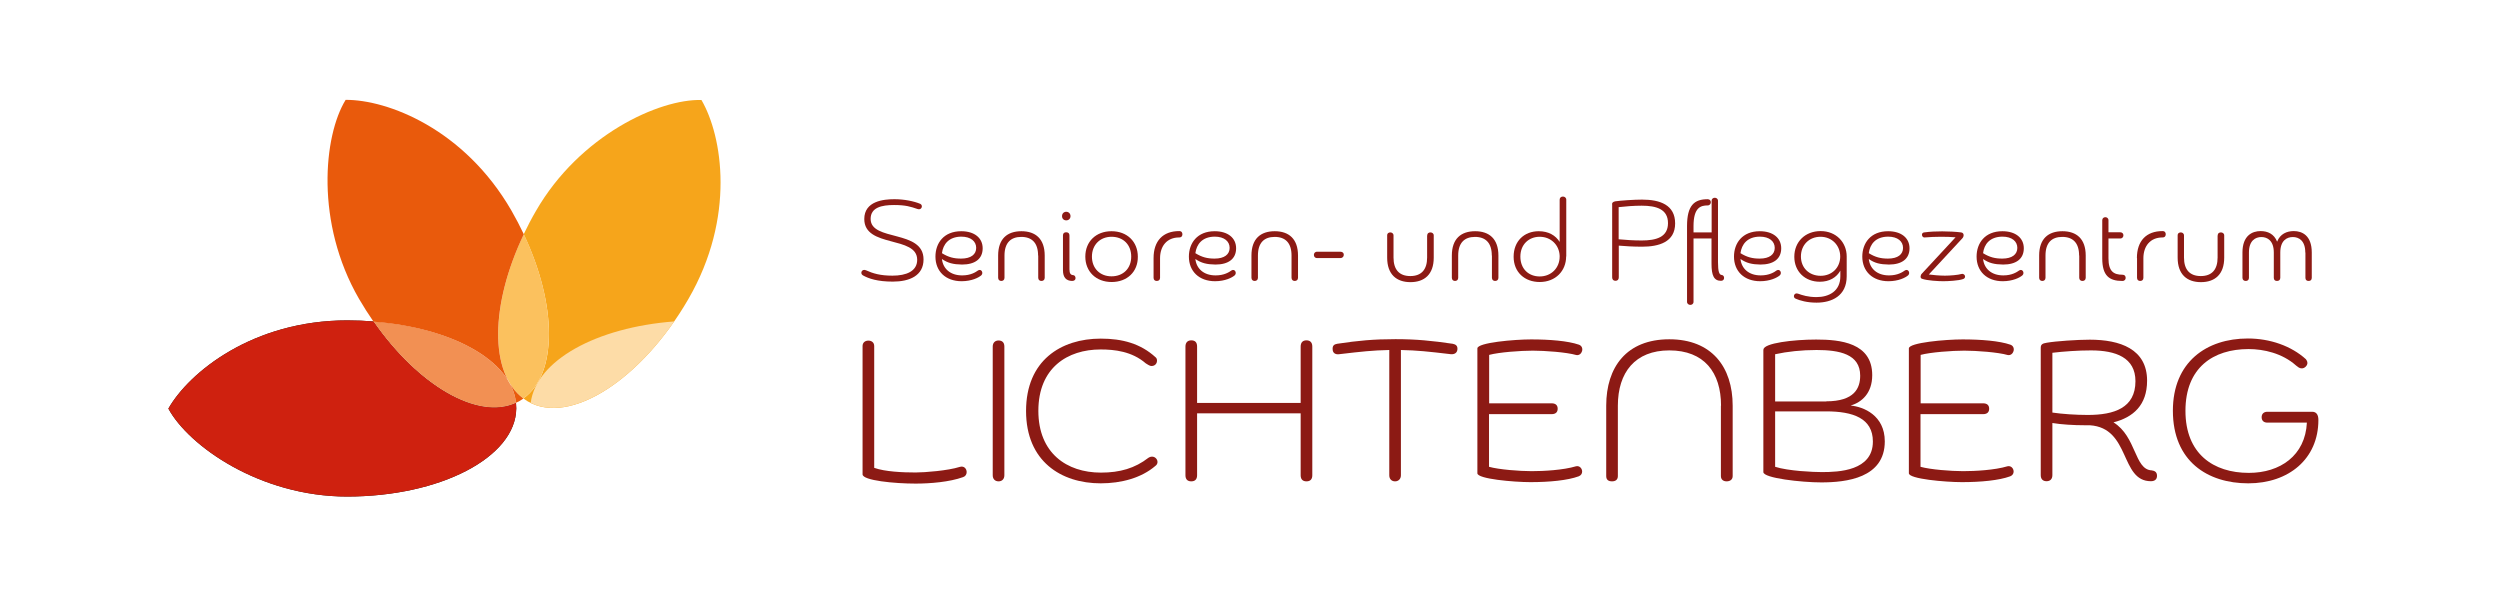 <?xml version="1.0" encoding="UTF-8"?> <!-- Generator: Adobe Illustrator 24.1.2, SVG Export Plug-In . SVG Version: 6.00 Build 0) --> <svg xmlns="http://www.w3.org/2000/svg" xmlns:xlink="http://www.w3.org/1999/xlink" version="1.1" id="Ebene_1" x="0px" y="0px" viewBox="0 0 189 46" style="enable-background:new 0 0 189 46;" xml:space="preserve"> <style type="text/css"> .st0{clip-path:url(#SVGID_1_);fill:#1D1D1B;} .st1{clip-path:url(#SVGID_1_);fill:#CF210F;} .st2{clip-path:url(#SVGID_1_);fill:#F6A51B;} .st3{clip-path:url(#SVGID_1_);fill:#F29053;} .st4{clip-path:url(#SVGID_1_);fill:#FBC15E;} .st5{clip-path:url(#SVGID_1_);fill:#FDDCA7;} .st6{clip-path:url(#SVGID_1_);fill:#E95A0C;} .st7{clip-path:url(#SVGID_1_);fill:#8C1A14;} </style> <g> <defs> <rect id="SVGID_3_" x="12.73" y="7.53" width="162.54" height="30"></rect> </defs> <clipPath id="SVGID_1_"> <use xlink:href="#SVGID_3_" style="overflow:visible;"></use> </clipPath> <path class="st0" d="M26.26,37.54c7.05-0.01,12.73-2.98,12.77-6.66c0-0.14-0.01-0.29-0.02-0.43c-2.89,1.34-7.4-1.3-10.77-6.15 c-0.64-0.05-1.3-0.08-1.98-0.08c-7.14,0-11.96,3.92-13.53,6.67C14.24,33.69,19.63,37.54,26.26,37.54"></path> <path class="st1" d="M26.26,37.54c7.05-0.01,12.73-2.98,12.77-6.66c0-0.14-0.01-0.29-0.02-0.43c-2.89,1.34-7.4-1.3-10.77-6.15 c-0.64-0.05-1.3-0.08-1.98-0.08c-7.14,0-11.96,3.92-13.53,6.67C14.24,33.69,19.63,37.54,26.26,37.54"></path> <path class="st2" d="M39.57,30.12c0.1,0.08,0.21,0.15,0.32,0.22c3.17,1.87,8.62-1.63,12.15-7.73c3.58-6.18,2.58-12.32,0.99-15.05 c-3.18-0.09-9.21,2.65-12.52,8.4c-0.34,0.58-0.64,1.17-0.92,1.75C42.12,23.04,42.16,28.28,39.57,30.12"></path> <path class="st3" d="M28.24,24.3c3.37,4.85,7.89,7.49,10.77,6.15C38.66,27.23,34.1,24.76,28.24,24.3"></path> <path class="st4" d="M39.57,30.12c2.59-1.85,2.55-7.08,0.03-12.42C37.07,23.02,36.98,28.2,39.57,30.12"></path> <path class="st5" d="M40.12,30.46c2.88,1.42,7.45-1.25,10.85-6.16C45.08,24.75,40.53,27.25,40.12,30.46"></path> <path class="st6" d="M39.01,30.45c0.09-0.04,0.19-0.09,0.28-0.14c0.1-0.06,0.19-0.12,0.28-0.18c-2.59-1.93-2.51-7.1,0.03-12.42 c-0.28-0.59-0.59-1.19-0.93-1.78c-3.57-6.19-9.38-8.4-12.54-8.38c-1.67,2.71-2.31,9.3,1.01,15.04c0.35,0.6,0.72,1.18,1.1,1.73 C34.1,24.76,38.67,27.23,39.01,30.45"></path> <path class="st7" d="M65.21,26.16c0-0.27,0.2-0.41,0.44-0.41c0.24,0,0.44,0.14,0.44,0.41v9.21c0.82,0.29,2.14,0.35,3.13,0.35 c0.7,0,2.45-0.14,3.33-0.42c0.34-0.11,0.53,0.15,0.53,0.39c0,0.17-0.09,0.32-0.27,0.38c-1.02,0.37-2.49,0.49-3.59,0.49 c-1.58,0-4.01-0.23-4.01-0.7V26.16z"></path> <path class="st7" d="M75.05,26.2c0-0.29,0.18-0.46,0.44-0.46c0.29,0,0.44,0.17,0.44,0.46v9.73c0,0.29-0.18,0.46-0.44,0.46 c-0.26,0-0.44-0.17-0.44-0.46V26.2z"></path> <path class="st7" d="M83.21,36.54c-2.98,0-5.64-1.66-5.64-5.47c0-3.81,2.63-5.47,5.65-5.47c1.64,0,3.01,0.38,4.13,1.4 c0.08,0.06,0.12,0.15,0.12,0.26c0,0.24-0.17,0.41-0.41,0.41c-0.17,0-0.32-0.14-0.44-0.2c-1.05-0.91-2.36-1.05-3.42-1.05 c-2.49,0-4.7,1.38-4.7,4.64c0,3.19,2.14,4.67,4.73,4.67c1.44,0,2.57-0.33,3.59-1.12c0.5-0.32,0.93,0.32,0.53,0.61 C86.28,36.14,84.76,36.54,83.21,36.54"></path> <path class="st7" d="M98.33,31.25H90.5v4.68c0,0.32-0.17,0.46-0.44,0.46c-0.27,0-0.44-0.14-0.44-0.46V26.2 c0-0.32,0.18-0.47,0.44-0.47c0.29,0,0.44,0.15,0.44,0.47v4.26h7.83V26.2c0-0.32,0.17-0.47,0.44-0.47c0.27,0,0.44,0.15,0.44,0.47 v9.73c0,0.32-0.17,0.46-0.44,0.46c-0.27,0-0.44-0.14-0.44-0.46V31.25z"></path> <path class="st7" d="M105.02,26.46c-1.28,0.03-2.01,0.11-3.8,0.32c-0.24,0.03-0.46-0.08-0.47-0.35c-0.03-0.31,0.12-0.4,0.34-0.44 c1.58-0.24,2.76-0.35,4.41-0.35c1.58,0,2.75,0.12,4.33,0.35c0.23,0.05,0.38,0.15,0.35,0.44c-0.03,0.26-0.23,0.36-0.47,0.35 c-1.79-0.21-2.52-0.29-3.8-0.32v9.47c0,0.29-0.2,0.46-0.44,0.46c-0.26,0-0.44-0.17-0.44-0.46V26.46z"></path> <path class="st7" d="M117.3,30.49c0.33,0,0.46,0.17,0.46,0.41c0,0.23-0.12,0.41-0.46,0.41h-4.73v3.98 c0.75,0.21,2.31,0.33,3.22,0.33c0.91,0,2.4-0.08,3.36-0.37c0.27-0.06,0.46,0.17,0.46,0.4c0,0.15-0.08,0.29-0.26,0.36 c-0.84,0.31-2.23,0.44-3.65,0.44c-1.26,0-4.01-0.24-4.01-0.67v-9.44c0-0.44,2.8-0.68,4.06-0.68c1.4,0,2.78,0.11,3.62,0.4 c0.46,0.17,0.23,0.87-0.21,0.78c-0.73-0.21-2.36-0.33-3.28-0.33c-0.93,0-2.55,0.12-3.3,0.32v3.66H117.3z"></path> <path class="st7" d="M130.11,30.67c0-2.52-1.28-4.18-3.91-4.18c-2.58,0-3.89,1.66-3.89,4.18v5.32c0,0.27-0.17,0.4-0.44,0.4 c-0.28,0-0.44-0.12-0.44-0.4v-5.32c0-2.92,1.54-5.02,4.77-5.02c3.21,0,4.79,2.1,4.79,5.02v5.32c0,0.27-0.2,0.4-0.46,0.4 c-0.23,0-0.43-0.12-0.43-0.4V30.67z"></path> <path class="st7" d="M134.2,31.1v4.19c1,0.32,2.9,0.4,3.53,0.4c1.28,0,3.86-0.09,3.86-2.31c0-1.76-1.5-2.28-3.53-2.28H134.2z M138.06,30.34c2.14,0,2.57-1,2.57-1.94c0-1.64-1.58-1.94-3.3-1.94c-1.13,0-2.22,0.12-3.13,0.32v3.57H138.06z M133.32,26.43 c0-0.49,2.26-0.76,3.98-0.76c1.82,0,4.24,0.24,4.24,2.69c0,1.37-0.79,2.05-1.63,2.3c0.96,0.09,2.58,0.73,2.58,2.71 c0,2.78-2.93,3.1-4.8,3.1c-1.49,0-4.38-0.32-4.38-0.78V26.43z"></path> <path class="st7" d="M149.92,30.49c0.33,0,0.46,0.17,0.46,0.41c0,0.23-0.12,0.41-0.46,0.41h-4.73v3.98 c0.75,0.21,2.31,0.33,3.22,0.33c0.91,0,2.4-0.08,3.36-0.37c0.27-0.06,0.46,0.17,0.46,0.4c0,0.15-0.08,0.29-0.26,0.36 c-0.84,0.31-2.23,0.44-3.65,0.44c-1.26,0-4.01-0.24-4.01-0.67v-9.44c0-0.44,2.79-0.68,4.06-0.68c1.4,0,2.78,0.11,3.62,0.4 c0.46,0.17,0.23,0.87-0.21,0.78c-0.73-0.21-2.35-0.33-3.28-0.33c-0.93,0-2.55,0.12-3.3,0.32v3.66H149.92z"></path> <path class="st7" d="M155.16,31.19c0.74,0.11,1.78,0.18,2.68,0.18c1.99,0,3.6-0.53,3.6-2.55c0-1.79-1.49-2.33-3.36-2.33 c-0.99,0-2.08,0.08-2.92,0.18V31.19z M154.28,26.29c0-0.24,0.12-0.33,0.46-0.38c0.68-0.12,2.31-0.23,3.25-0.23 c2.28,0,4.33,0.7,4.33,3.1c0,1.85-1.05,2.77-2.54,3.15c1.75,1.09,1.57,3.57,2.89,3.63c0.18,0.03,0.4,0.09,0.4,0.41 c0,0.27-0.17,0.41-0.46,0.41c-2.35,0-1.53-4.03-4.62-4.23h-0.35c-0.9,0-1.82-0.06-2.48-0.17v3.94c0,0.3-0.17,0.46-0.44,0.46 c-0.27,0-0.44-0.15-0.44-0.46V26.29z"></path> <path class="st7" d="M171.41,31.95c-0.26,0-0.43-0.14-0.43-0.41c0-0.26,0.17-0.41,0.43-0.41h3.39c0.3,0,0.47,0.2,0.47,0.62 c0,2.95-2.25,4.79-5.3,4.79c-3.07,0-5.7-1.66-5.7-5.49c0-3.69,2.55-5.46,5.67-5.46c1.67,0,3.28,0.56,4.39,1.57 c0.06,0.08,0.11,0.17,0.11,0.29c0,0.18-0.2,0.4-0.42,0.4c-0.2,0-0.29-0.11-0.43-0.21c-1.05-0.94-2.46-1.25-3.6-1.25 c-2.67,0-4.77,1.4-4.77,4.67c0,3.25,2.11,4.69,4.79,4.69c2.37,0,4.27-1.31,4.39-3.8H171.41z"></path> <path class="st7" d="M67.5,21.29c-1.17,0-1.83-0.23-2.26-0.47c-0.25-0.14-0.09-0.52,0.22-0.39c0.55,0.25,1.1,0.41,2.01,0.41 c1.04,0,1.87-0.33,1.87-1.2c0-1.84-4-0.88-4-3.08c0-1.36,1.46-1.5,2.28-1.5c0.74,0,1.47,0.15,1.95,0.35 c0.24,0.11,0.11,0.51-0.21,0.39c-0.5-0.17-0.87-0.3-1.77-0.3c-0.93,0-1.77,0.18-1.77,1.05c0,1.72,4,0.79,4,3.06 C69.82,20.85,68.75,21.29,67.5,21.29"></path> <path class="st7" d="M71.21,19.14c0.5,0.31,0.91,0.41,1.45,0.41c0.75,0,1.14-0.32,1.14-0.81c0-0.49-0.4-0.85-1.13-0.85 C71.72,17.9,71.3,18.47,71.21,19.14 M71.21,19.58c0.08,0.73,0.63,1.24,1.53,1.24c0.65,0,1.01-0.24,1.21-0.38 c0.24-0.14,0.42,0.19,0.24,0.37c-0.2,0.18-0.74,0.45-1.49,0.45c-1.21,0-1.98-0.75-1.98-1.86c0-1.02,0.63-1.92,1.95-1.92 c1,0,1.62,0.51,1.62,1.29c0,0.81-0.59,1.23-1.56,1.23C72.07,19.99,71.66,19.89,71.21,19.58"></path> <path class="st7" d="M78.48,19.32c0-0.96-0.47-1.41-1.27-1.41c-0.79,0-1.27,0.44-1.27,1.41V21c0,0.16-0.11,0.24-0.24,0.24 c-0.13,0-0.24-0.08-0.24-0.24v-1.68c0-1.27,0.69-1.84,1.76-1.84c1.07,0,1.76,0.58,1.76,1.84V21c0,0.16-0.11,0.24-0.25,0.24 c-0.13,0-0.24-0.08-0.24-0.24V19.32z"></path> <path class="st7" d="M80.36,20.43V17.8c0-0.16,0.09-0.24,0.24-0.24c0.16,0,0.25,0.08,0.25,0.24v2.56c0,0.31,0.09,0.43,0.29,0.44 c0.11,0.01,0.17,0.12,0.17,0.23c0,0.11-0.08,0.21-0.26,0.21C80.6,21.23,80.36,20.97,80.36,20.43 M80.29,16.34 c0-0.2,0.14-0.33,0.32-0.33c0.17,0,0.32,0.13,0.32,0.33c0,0.2-0.15,0.32-0.32,0.32C80.43,16.66,80.29,16.54,80.29,16.34"></path> <path class="st7" d="M84.03,17.9c-0.86,0-1.48,0.61-1.48,1.5s0.61,1.49,1.48,1.49c0.88,0,1.49-0.59,1.49-1.49 S84.92,17.9,84.03,17.9 M84.04,21.32c-1.18,0-1.99-0.79-1.99-1.92c0-1.14,0.81-1.92,1.98-1.92c1.18,0,1.99,0.79,1.99,1.93 C86.03,20.55,85.21,21.32,84.04,21.32"></path> <path class="st7" d="M87.21,19.51c0-1.3,0.71-2.04,1.94-2.04c0.18,0,0.24,0.12,0.24,0.24c0,0.12-0.06,0.24-0.24,0.24 c-0.94,0-1.45,0.66-1.45,1.58V21c0,0.16-0.1,0.24-0.25,0.24c-0.14,0-0.24-0.08-0.24-0.24V19.51z"></path> <path class="st7" d="M90.37,19.14c0.5,0.31,0.91,0.41,1.45,0.41c0.75,0,1.14-0.32,1.14-0.81c0-0.49-0.4-0.85-1.13-0.85 C90.88,17.9,90.46,18.47,90.37,19.14 M90.37,19.58c0.08,0.73,0.63,1.24,1.53,1.24c0.65,0,1.01-0.24,1.21-0.38 c0.24-0.14,0.42,0.19,0.24,0.37c-0.2,0.18-0.74,0.45-1.49,0.45c-1.21,0-1.98-0.75-1.98-1.86c0-1.02,0.63-1.92,1.95-1.92 c1,0,1.62,0.51,1.62,1.29c0,0.81-0.59,1.23-1.56,1.23C91.23,19.99,90.82,19.89,90.37,19.58"></path> <path class="st7" d="M97.64,19.32c0-0.96-0.47-1.41-1.27-1.41s-1.27,0.44-1.27,1.41V21c0,0.16-0.11,0.24-0.25,0.24 c-0.13,0-0.24-0.08-0.24-0.24v-1.68c0-1.27,0.69-1.84,1.76-1.84s1.76,0.58,1.76,1.84V21c0,0.16-0.11,0.24-0.25,0.24 c-0.13,0-0.24-0.08-0.24-0.24V19.32z"></path> <path class="st7" d="M99.57,19.51c-0.17,0-0.24-0.12-0.24-0.24c0-0.12,0.08-0.24,0.24-0.24h1.76c0.18,0,0.27,0.11,0.26,0.24 c0,0.12-0.09,0.24-0.26,0.24H99.57z"></path> <path class="st7" d="M107.9,17.8c0-0.17,0.12-0.23,0.24-0.23c0.12,0,0.25,0.07,0.25,0.23v1.68c0,1.27-0.71,1.85-1.76,1.85 c-1.05,0-1.76-0.58-1.76-1.85V17.8c0-0.17,0.12-0.23,0.24-0.23c0.12,0,0.24,0.08,0.24,0.23v1.67c0,0.91,0.43,1.4,1.27,1.4 c0.84,0,1.27-0.49,1.27-1.4V17.8z"></path> <path class="st7" d="M112.78,19.32c0-0.96-0.47-1.41-1.27-1.41c-0.79,0-1.27,0.44-1.27,1.41V21c0,0.16-0.11,0.24-0.24,0.24 c-0.13,0-0.24-0.08-0.24-0.24v-1.68c0-1.27,0.69-1.84,1.76-1.84c1.07,0,1.76,0.58,1.76,1.84V21c0,0.16-0.11,0.24-0.25,0.24 c-0.13,0-0.24-0.08-0.24-0.24V19.32z"></path> <path class="st7" d="M117.91,19.34c-0.03-0.81-0.65-1.44-1.51-1.44c-0.82,0-1.46,0.58-1.46,1.5c0,0.93,0.63,1.5,1.46,1.5 c0.88,0,1.51-0.65,1.51-1.5V19.34z M118.4,19.39c0,1.08-0.79,1.93-2,1.93c-1.13,0-1.97-0.74-1.97-1.91c0-1.18,0.8-1.93,1.9-1.93 c0.73,0,1.27,0.31,1.58,0.81v-3.19c0-0.16,0.11-0.24,0.25-0.24c0.12,0,0.25,0.08,0.25,0.24V19.39z"></path> <path class="st7" d="M122.37,18.09c0.51,0.05,1.15,0.09,1.74,0.09c1.1,0,1.99-0.25,1.99-1.31s-0.88-1.32-1.99-1.32 c-0.58,0-1.22,0.05-1.74,0.11V18.09z M121.87,15.45c0-0.13,0.07-0.19,0.24-0.23c0.41-0.06,1.43-0.13,2.03-0.13 c1.36,0,2.5,0.4,2.5,1.8c0,1.42-1.24,1.76-2.5,1.76c-0.67,0-1.3-0.04-1.76-0.08v2.4c0,0.17-0.1,0.26-0.25,0.26 c-0.16,0-0.25-0.1-0.25-0.26V15.45z"></path> <path class="st7" d="M129.4,18.03h-1.37v4.79c0,0.15-0.12,0.23-0.24,0.23c-0.12,0-0.25-0.08-0.25-0.23v-5.73 c0-1.57,0.55-2.03,1.56-2.03c0.16,0,0.24,0.11,0.24,0.23c0,0.12-0.09,0.24-0.24,0.24c-0.51,0-1.07,0.14-1.07,1.56v0.48h1.37v-2.39 c0-0.16,0.12-0.23,0.24-0.23c0.12,0,0.24,0.08,0.24,0.23v4.64c0,0.71,0.09,0.96,0.29,0.97c0.11,0.01,0.18,0.12,0.17,0.23 c0,0.11-0.08,0.21-0.23,0.21c-0.54,0-0.72-0.41-0.72-1.29V18.03z"></path> <path class="st7" d="M131.58,19.14c0.5,0.31,0.91,0.41,1.45,0.41c0.75,0,1.14-0.32,1.14-0.81c0-0.49-0.4-0.85-1.13-0.85 C132.09,17.9,131.67,18.47,131.58,19.14 M131.58,19.58c0.08,0.73,0.63,1.24,1.53,1.24c0.65,0,1.02-0.24,1.21-0.38 c0.24-0.14,0.42,0.19,0.24,0.37c-0.2,0.18-0.74,0.45-1.49,0.45c-1.21,0-1.98-0.75-1.98-1.86c0-1.02,0.63-1.92,1.95-1.92 c1,0,1.62,0.51,1.62,1.29c0,0.81-0.59,1.23-1.57,1.23C132.44,19.99,132.03,19.89,131.58,19.58"></path> <path class="st7" d="M137.63,17.9c-0.86,0-1.48,0.62-1.48,1.49s0.63,1.46,1.49,1.46c0.86,0,1.48-0.62,1.48-1.46 C139.12,18.55,138.49,17.9,137.63,17.9 M139.61,20.89c0,1.49-1.14,1.99-2.28,1.99c-0.72,0-1.26-0.16-1.58-0.3 c-0.24-0.09-0.13-0.49,0.18-0.38c0.33,0.12,0.76,0.26,1.4,0.26c0.93,0,1.8-0.44,1.8-1.57v-0.43c-0.29,0.52-0.83,0.84-1.55,0.84 c-1.13,0-1.93-0.78-1.93-1.89c0-1.13,0.82-1.94,1.99-1.94c1.18,0,1.97,0.86,1.97,1.92V20.89z"></path> <path class="st7" d="M141.28,19.14c0.5,0.31,0.91,0.41,1.45,0.41c0.75,0,1.14-0.32,1.14-0.81c0-0.49-0.4-0.85-1.13-0.85 C141.78,17.9,141.37,18.47,141.28,19.14 M141.28,19.58c0.08,0.73,0.63,1.24,1.53,1.24c0.65,0,1.01-0.24,1.21-0.38 c0.24-0.14,0.42,0.19,0.24,0.37c-0.2,0.18-0.74,0.45-1.49,0.45c-1.21,0-1.98-0.75-1.98-1.86c0-1.02,0.63-1.92,1.95-1.92 c1,0,1.62,0.51,1.62,1.29c0,0.81-0.59,1.23-1.56,1.23C142.13,19.99,141.72,19.89,141.28,19.58"></path> <path class="st7" d="M147.84,17.94c-0.34-0.03-0.72-0.04-1.11-0.04c-0.37,0-0.89,0.02-1.22,0.05c-0.13,0.02-0.21-0.1-0.21-0.2 c0-0.09,0.05-0.17,0.17-0.18c0.46-0.06,0.85-0.08,1.36-0.08c0.45,0,1.06,0.03,1.43,0.08c0.14,0.02,0.19,0.11,0.19,0.21 c0,0.09-0.04,0.18-0.1,0.24l-2.53,2.73c0.28,0.04,0.79,0.09,1.22,0.09c0.39,0,0.99-0.05,1.26-0.13c0.15-0.03,0.26,0.08,0.26,0.2 c0,0.08-0.05,0.16-0.16,0.19c-0.33,0.12-1.13,0.16-1.49,0.16c-0.33,0-1.22-0.04-1.62-0.19c-0.14-0.06-0.11-0.28,0.01-0.39 L147.84,17.94z"></path> <path class="st7" d="M149.92,19.14c0.5,0.31,0.91,0.41,1.45,0.41c0.75,0,1.14-0.32,1.14-0.81c0-0.49-0.4-0.85-1.13-0.85 C150.42,17.9,150,18.47,149.92,19.14 M149.92,19.58c0.08,0.73,0.63,1.24,1.53,1.24c0.65,0,1.01-0.24,1.21-0.38 c0.24-0.14,0.42,0.19,0.24,0.37c-0.2,0.18-0.74,0.45-1.49,0.45c-1.21,0-1.98-0.75-1.98-1.86c0-1.02,0.63-1.92,1.95-1.92 c1,0,1.62,0.51,1.62,1.29c0,0.81-0.59,1.23-1.56,1.23C150.77,19.99,150.36,19.89,149.92,19.58"></path> <path class="st7" d="M157.18,19.32c0-0.96-0.47-1.41-1.27-1.41c-0.8,0-1.27,0.44-1.27,1.41V21c0,0.16-0.11,0.24-0.24,0.24 c-0.13,0-0.24-0.08-0.24-0.24v-1.68c0-1.27,0.69-1.84,1.76-1.84s1.76,0.58,1.76,1.84V21c0,0.16-0.11,0.24-0.25,0.24 c-0.13,0-0.24-0.08-0.24-0.24V19.32z"></path> <path class="st7" d="M158.93,16.65c0-0.15,0.11-0.23,0.24-0.23c0.11,0,0.23,0.08,0.23,0.23v0.91h0.89c0.16,0,0.24,0.11,0.24,0.23 c0,0.12-0.08,0.24-0.24,0.24h-0.89v1.49c0,0.99,0.38,1.25,1.07,1.25c0.16,0,0.23,0.11,0.23,0.24c0,0.11-0.07,0.23-0.25,0.23 c-0.99,0-1.52-0.39-1.52-1.71V16.65z"></path> <path class="st7" d="M161.55,19.51c0-1.3,0.71-2.04,1.94-2.04c0.18,0,0.24,0.12,0.24,0.24c0,0.12-0.06,0.24-0.24,0.24 c-0.94,0-1.45,0.66-1.45,1.58V21c0,0.16-0.1,0.24-0.24,0.24c-0.14,0-0.24-0.08-0.24-0.24V19.51z"></path> <path class="st7" d="M167.66,17.8c0-0.17,0.12-0.23,0.24-0.23c0.12,0,0.25,0.07,0.25,0.23v1.68c0,1.27-0.71,1.85-1.76,1.85 c-1.05,0-1.76-0.58-1.76-1.85V17.8c0-0.17,0.12-0.23,0.24-0.23c0.12,0,0.24,0.08,0.24,0.23v1.67c0,0.91,0.43,1.4,1.27,1.4 c0.84,0,1.27-0.49,1.27-1.4V17.8z"></path> <path class="st7" d="M174.28,19.09c0-0.9-0.49-1.17-0.94-1.17c-0.46,0-0.95,0.27-0.95,1.17V21c0,0.16-0.1,0.24-0.25,0.24 c-0.15,0-0.24-0.08-0.24-0.24v-1.91c0-0.9-0.49-1.17-0.94-1.17c-0.45,0-0.94,0.27-0.94,1.17V21c0,0.16-0.1,0.24-0.24,0.24 s-0.25-0.08-0.25-0.24v-1.91c0-1.29,0.75-1.62,1.37-1.62c0.53,0,1.02,0.21,1.25,0.8c0.23-0.59,0.74-0.8,1.26-0.8 c0.63,0,1.36,0.33,1.36,1.62V21c0,0.16-0.09,0.24-0.24,0.24c-0.15,0-0.24-0.08-0.24-0.24V19.09z"></path> </g> </svg> 